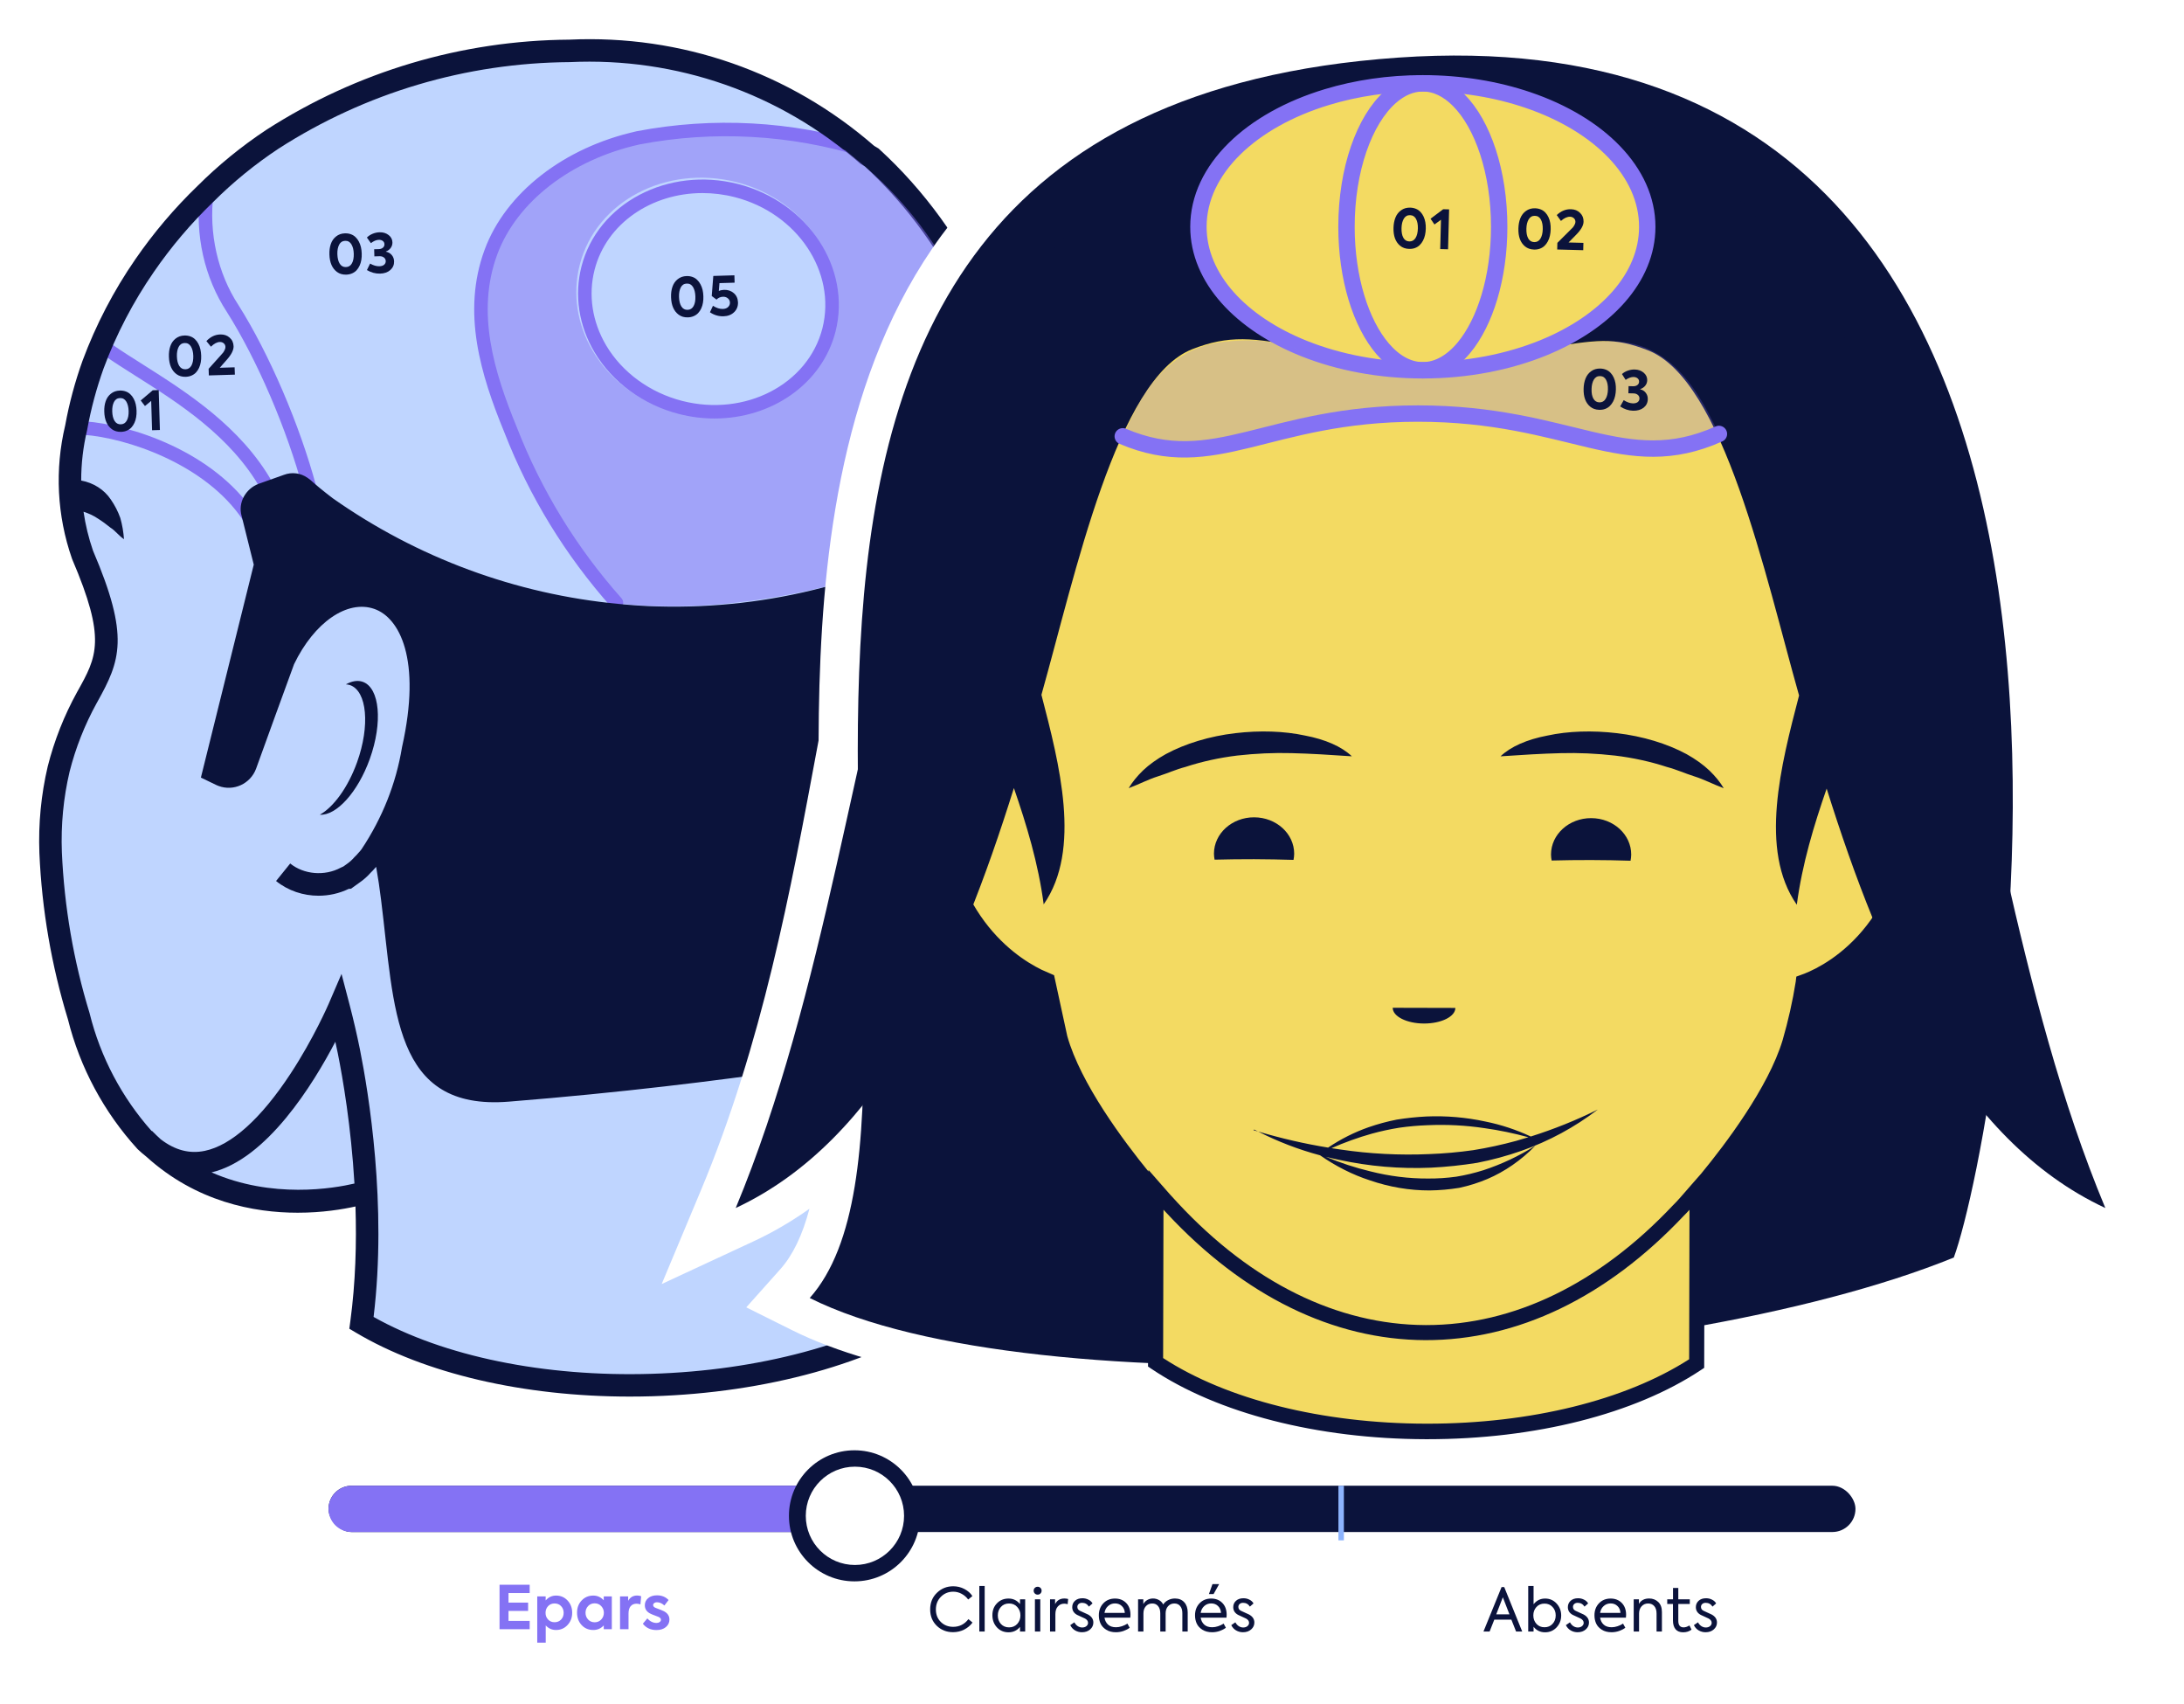 <svg width="400" height="312" viewBox="0 0 400 312" fill="none" xmlns="http://www.w3.org/2000/svg">
<rect x="44.067" y="250.848" width="311.864" height="61.017" rx="30.509" fill="white"/>
<rect x="60.169" y="272.035" width="279.661" height="8.475" rx="4.237" fill="#0B133C"/>
<path d="M60.169 276.272C60.169 273.932 62.066 272.035 64.407 272.035H153.39V280.51H64.407C62.066 280.51 60.169 278.613 60.169 276.272V276.272Z" fill="#8472F4"/>
<path d="M153.632 272.035L153.632 282.035" stroke="#8DB4FE"/>
<path d="M245.633 272.035L245.633 282.035" stroke="#8DB4FE"/>
<g filter="url(#filter0_d_524_1741)">
<path d="M155.221 288.272C161.848 288.272 167.221 282.899 167.221 276.272C167.221 269.645 161.848 264.272 155.221 264.272C148.593 264.272 143.221 269.645 143.221 276.272C143.221 282.899 148.593 288.272 155.221 288.272Z" fill="#0B133C"/>
<path d="M155.307 285.272C160.277 285.272 164.307 281.243 164.307 276.272C164.307 271.301 160.277 267.272 155.307 267.272C150.336 267.272 146.307 271.301 146.307 276.272C146.307 281.243 150.336 285.272 155.307 285.272Z" fill="white"/>
</g>
<path d="M97.011 298.305H91.491V290.164H97.011V291.684H93.133V293.436H96.724V294.956H93.133V296.785H97.011V298.305Z" fill="#8472F4"/>
<path d="M101.845 292.147C102.689 292.147 103.394 292.452 103.96 293.061C104.518 293.664 104.797 294.409 104.797 295.298C104.797 296.179 104.514 296.925 103.949 297.534C103.383 298.144 102.678 298.449 101.834 298.449C101.092 298.449 100.464 298.17 99.95 297.611V300.773H98.396V292.301H99.939V293.039C100.453 292.444 101.088 292.147 101.845 292.147ZM101.569 297.028C102.061 297.028 102.462 296.862 102.77 296.532C103.078 296.201 103.233 295.794 103.233 295.309C103.233 294.824 103.078 294.416 102.77 294.086C102.462 293.755 102.061 293.59 101.569 293.59C101.084 293.59 100.688 293.755 100.379 294.086C100.071 294.416 99.917 294.824 99.917 295.309C99.917 295.794 100.071 296.201 100.379 296.532C100.688 296.862 101.084 297.028 101.569 297.028Z" fill="#8472F4"/>
<path d="M110.577 293.017V292.301H112.054V298.305H110.577V297.611C110.063 298.17 109.424 298.449 108.66 298.449C107.794 298.449 107.081 298.148 106.523 297.545C105.965 296.943 105.686 296.187 105.686 295.276C105.686 294.372 105.969 293.627 106.534 293.039C107.1 292.444 107.808 292.147 108.66 292.147C109.41 292.147 110.048 292.437 110.577 293.017ZM110.599 295.298C110.599 294.828 110.438 294.42 110.115 294.075C109.799 293.737 109.398 293.568 108.914 293.568C108.422 293.568 108.018 293.737 107.702 294.075C107.393 294.413 107.239 294.82 107.239 295.298C107.239 295.783 107.397 296.194 107.713 296.532C108.029 296.87 108.429 297.039 108.914 297.039C109.398 297.039 109.799 296.87 110.115 296.532C110.438 296.187 110.599 295.775 110.599 295.298Z" fill="#8472F4"/>
<path d="M115.114 298.305H113.56V292.301H115.048V293.105C115.408 292.459 115.959 292.136 116.7 292.136C116.943 292.136 117.185 292.18 117.427 292.268L117.295 293.755C117.031 293.675 116.792 293.634 116.579 293.634C116.124 293.634 115.764 293.789 115.499 294.097C115.242 294.398 115.114 294.85 115.114 295.452V298.305Z" fill="#8472F4"/>
<path d="M120.216 298.46C119.173 298.46 118.347 298.074 117.737 297.303L118.563 296.322C118.776 296.579 119.03 296.785 119.324 296.939C119.625 297.086 119.926 297.16 120.227 297.16C120.462 297.16 120.657 297.105 120.811 296.994C120.972 296.884 121.053 296.745 121.053 296.576C121.053 296.363 120.91 296.19 120.624 296.058C120.535 296.021 120.297 295.929 119.907 295.783C119.562 295.658 119.305 295.551 119.136 295.463C118.446 295.133 118.101 294.615 118.101 293.91C118.101 293.388 118.306 292.955 118.718 292.61C119.122 292.272 119.665 292.103 120.348 292.103C121.2 292.103 121.902 292.389 122.452 292.962L121.681 293.965C121.263 293.568 120.804 293.37 120.304 293.37C120.106 293.37 119.941 293.421 119.808 293.524C119.683 293.62 119.621 293.737 119.621 293.877C119.621 294.126 119.797 294.31 120.15 294.428C120.936 294.721 121.417 294.916 121.593 295.011C122.269 295.364 122.607 295.871 122.607 296.532C122.607 297.097 122.386 297.56 121.946 297.92C121.52 298.28 120.943 298.46 120.216 298.46Z" fill="#8472F4"/>
<path d="M174.547 298.85C173.371 298.85 172.38 298.461 171.572 297.683C170.764 296.897 170.36 295.898 170.36 294.686C170.36 293.452 170.771 292.439 171.594 291.645C172.417 290.845 173.412 290.444 174.58 290.444C175.314 290.444 175.997 290.61 176.629 290.94C177.268 291.278 177.756 291.711 178.094 292.24L177.323 292.868C176.992 292.42 176.588 292.071 176.111 291.822C175.641 291.565 175.134 291.436 174.591 291.436C173.702 291.436 172.949 291.744 172.332 292.361C171.715 292.978 171.407 293.757 171.407 294.697C171.407 295.622 171.708 296.383 172.31 296.978C172.912 297.572 173.669 297.87 174.58 297.87C175.718 297.87 176.647 297.4 177.367 296.46L178.116 297.088C177.727 297.624 177.216 298.054 176.585 298.377C175.96 298.692 175.281 298.85 174.547 298.85Z" fill="#0B133C"/>
<path d="M180.345 290.389V298.729H179.364V290.389H180.345Z" fill="#0B133C"/>
<path d="M186.814 293.705V292.835H187.762V298.729H186.814V297.881C186.278 298.542 185.577 298.872 184.71 298.872C183.858 298.872 183.153 298.575 182.595 297.98C182.037 297.378 181.757 296.632 181.757 295.744C181.757 294.855 182.037 294.128 182.595 293.562C183.153 292.982 183.858 292.692 184.71 292.692C185.569 292.692 186.271 293.03 186.814 293.705ZM186.891 295.777C186.891 295.174 186.697 294.66 186.307 294.234C185.926 293.808 185.426 293.595 184.809 293.595C184.192 293.595 183.693 293.808 183.311 294.234C182.936 294.653 182.749 295.171 182.749 295.788C182.749 296.397 182.936 296.915 183.311 297.341C183.7 297.76 184.2 297.969 184.809 297.969C185.419 297.969 185.918 297.76 186.307 297.341C186.697 296.908 186.891 296.386 186.891 295.777Z" fill="#0B133C"/>
<path d="M190.054 291.976C189.841 291.976 189.665 291.906 189.525 291.766C189.386 291.627 189.316 291.454 189.316 291.249C189.316 291.043 189.386 290.874 189.525 290.742C189.665 290.602 189.841 290.533 190.054 290.533C190.252 290.533 190.421 290.602 190.561 290.742C190.7 290.874 190.77 291.043 190.77 291.249C190.77 291.454 190.7 291.627 190.561 291.766C190.421 291.906 190.252 291.976 190.054 291.976ZM190.528 292.835V298.729H189.547V292.835H190.528Z" fill="#0B133C"/>
<path d="M193.295 298.729H192.315V292.835H193.24V293.716C193.578 293.026 194.147 292.681 194.948 292.681C195.154 292.681 195.381 292.71 195.631 292.769L195.543 293.728C195.33 293.661 195.128 293.628 194.937 293.628C194.445 293.628 194.048 293.797 193.747 294.135C193.446 294.466 193.295 294.939 193.295 295.556V298.729Z" fill="#0B133C"/>
<path d="M198.165 298.861C197.709 298.861 197.291 298.751 196.909 298.531C196.527 298.311 196.229 297.987 196.016 297.561L196.766 297.044C196.934 297.352 197.144 297.587 197.394 297.749C197.651 297.91 197.919 297.991 198.198 297.991C198.514 297.991 198.771 297.91 198.969 297.749C199.175 297.58 199.277 297.378 199.277 297.143C199.277 296.82 199.09 296.555 198.716 296.35C198.569 296.269 198.33 296.159 197.999 296.019C197.625 295.857 197.379 295.744 197.261 295.678C196.674 295.354 196.38 294.884 196.38 294.267C196.38 293.797 196.549 293.408 196.887 293.1C197.225 292.791 197.68 292.637 198.253 292.637C198.642 292.637 199.002 292.721 199.332 292.89C199.67 293.052 199.924 293.283 200.093 293.584L199.432 294.168C199.131 293.705 198.716 293.474 198.187 293.474C197.915 293.474 197.702 293.548 197.548 293.694C197.394 293.834 197.316 294.01 197.316 294.223C197.316 294.546 197.478 294.785 197.801 294.939L198.473 295.248C198.818 295.395 199.075 295.512 199.244 295.6C199.913 295.953 200.247 296.449 200.247 297.088C200.247 297.58 200.052 297.998 199.663 298.344C199.274 298.689 198.774 298.861 198.165 298.861Z" fill="#0B133C"/>
<path d="M207.047 295.678C207.047 295.758 207.036 295.931 207.014 296.195H202.288C202.376 296.731 202.596 297.157 202.949 297.473C203.301 297.789 203.786 297.947 204.403 297.947C204.748 297.947 205.108 297.885 205.483 297.76C205.865 297.635 206.199 297.473 206.485 297.275L206.904 298.035C206.603 298.27 206.224 298.468 205.769 298.63C205.314 298.784 204.851 298.861 204.381 298.861C203.676 298.861 203.081 298.707 202.596 298.399C202.111 298.09 201.766 297.712 201.561 297.264C201.355 296.809 201.252 296.309 201.252 295.766C201.252 294.877 201.528 294.142 202.078 293.562C202.629 292.982 203.342 292.692 204.216 292.692C205.046 292.692 205.725 292.96 206.254 293.496C206.783 294.032 207.047 294.759 207.047 295.678ZM205.461 294.058C205.13 293.742 204.715 293.584 204.216 293.584C203.716 293.584 203.29 293.746 202.938 294.069C202.585 294.385 202.368 294.8 202.288 295.314H206.011C205.982 294.792 205.798 294.374 205.461 294.058Z" fill="#0B133C"/>
<path d="M215.193 292.681C215.912 292.681 216.482 292.912 216.9 293.375C217.319 293.838 217.528 294.458 217.528 295.237V298.729H216.548V295.38C216.548 294.815 216.416 294.378 216.151 294.069C215.894 293.753 215.542 293.595 215.094 293.595C214.616 293.595 214.227 293.764 213.926 294.102C213.632 294.433 213.485 294.866 213.485 295.402V298.729H212.505V295.402C212.505 294.837 212.372 294.396 212.108 294.08C211.851 293.757 211.495 293.595 211.039 293.595C210.555 293.595 210.162 293.764 209.86 294.102C209.567 294.433 209.42 294.873 209.42 295.424V298.729H208.439V292.835H209.398V293.705C209.574 293.39 209.816 293.14 210.125 292.956C210.441 292.773 210.79 292.681 211.171 292.681C211.575 292.681 211.946 292.78 212.284 292.978C212.622 293.169 212.875 293.437 213.044 293.783C213.243 293.452 213.536 293.188 213.926 292.989C214.315 292.784 214.737 292.681 215.193 292.681Z" fill="#0B133C"/>
<path d="M222.064 290.048H223.287L222.263 291.877H221.414L222.064 290.048ZM224.664 295.678C224.664 295.758 224.653 295.931 224.631 296.195H219.905C219.993 296.731 220.213 297.157 220.566 297.473C220.918 297.789 221.403 297.947 222.02 297.947C222.365 297.947 222.725 297.885 223.1 297.76C223.482 297.635 223.816 297.473 224.102 297.275L224.521 298.035C224.22 298.27 223.842 298.468 223.386 298.63C222.931 298.784 222.468 298.861 221.998 298.861C221.293 298.861 220.698 298.707 220.213 298.399C219.729 298.09 219.383 297.712 219.178 297.264C218.972 296.809 218.869 296.309 218.869 295.766C218.869 294.877 219.145 294.142 219.696 293.562C220.246 292.982 220.959 292.692 221.833 292.692C222.663 292.692 223.342 292.96 223.871 293.496C224.4 294.032 224.664 294.759 224.664 295.678ZM223.078 294.058C222.747 293.742 222.332 293.584 221.833 293.584C221.333 293.584 220.907 293.746 220.555 294.069C220.202 294.385 219.986 294.8 219.905 295.314H223.629C223.599 294.792 223.416 294.374 223.078 294.058Z" fill="#0B133C"/>
<path d="M227.654 298.861C227.199 298.861 226.78 298.751 226.398 298.531C226.016 298.311 225.719 297.987 225.506 297.561L226.255 297.044C226.424 297.352 226.633 297.587 226.883 297.749C227.14 297.91 227.408 297.991 227.687 297.991C228.003 297.991 228.26 297.91 228.458 297.749C228.664 297.58 228.767 297.378 228.767 297.143C228.767 296.82 228.579 296.555 228.205 296.35C228.058 296.269 227.819 296.159 227.489 296.019C227.114 295.857 226.868 295.744 226.751 295.678C226.163 295.354 225.869 294.884 225.869 294.267C225.869 293.797 226.038 293.408 226.376 293.1C226.714 292.791 227.169 292.637 227.742 292.637C228.131 292.637 228.491 292.721 228.822 292.89C229.16 293.052 229.413 293.283 229.582 293.584L228.921 294.168C228.62 293.705 228.205 293.474 227.676 293.474C227.404 293.474 227.191 293.548 227.037 293.694C226.883 293.834 226.806 294.01 226.806 294.223C226.806 294.546 226.967 294.785 227.29 294.939L227.962 295.248C228.308 295.395 228.565 295.512 228.734 295.6C229.402 295.953 229.736 296.449 229.736 297.088C229.736 297.58 229.542 297.998 229.152 298.344C228.763 298.689 228.264 298.861 227.654 298.861Z" fill="#0B133C"/>
<path d="M278.793 298.729H277.67L276.81 296.559H273.681L272.822 298.729H271.698L275.014 290.588H275.499L278.793 298.729ZM276.458 295.589L275.246 292.461L274.034 295.589H276.458Z" fill="#0B133C"/>
<path d="M282.99 292.692C283.827 292.692 284.525 292.993 285.083 293.595C285.648 294.205 285.931 294.936 285.931 295.788C285.931 296.64 285.648 297.37 285.083 297.98C284.517 298.575 283.816 298.872 282.979 298.872C282.105 298.872 281.403 298.535 280.874 297.859V298.729H279.894V290.389H280.874V293.739C281.418 293.041 282.123 292.692 282.99 292.692ZM282.879 297.947C283.489 297.947 283.981 297.738 284.356 297.319C284.738 296.908 284.929 296.394 284.929 295.777C284.929 295.16 284.738 294.649 284.356 294.245C283.981 293.827 283.489 293.617 282.879 293.617C282.263 293.617 281.767 293.827 281.392 294.245C281.018 294.664 280.83 295.174 280.83 295.777C280.83 296.386 281.018 296.9 281.392 297.319C281.767 297.738 282.263 297.947 282.879 297.947Z" fill="#0B133C"/>
<path d="M288.939 298.861C288.484 298.861 288.065 298.751 287.683 298.531C287.301 298.311 287.004 297.987 286.791 297.561L287.54 297.044C287.709 297.352 287.918 297.587 288.168 297.749C288.425 297.91 288.693 297.991 288.972 297.991C289.288 297.991 289.545 297.91 289.743 297.749C289.949 297.58 290.052 297.378 290.052 297.143C290.052 296.82 289.864 296.555 289.49 296.35C289.343 296.269 289.104 296.159 288.774 296.019C288.399 295.857 288.153 295.744 288.036 295.678C287.448 295.354 287.154 294.884 287.154 294.267C287.154 293.797 287.323 293.408 287.661 293.1C287.999 292.791 288.454 292.637 289.027 292.637C289.416 292.637 289.776 292.721 290.107 292.89C290.445 293.052 290.698 293.283 290.867 293.584L290.206 294.168C289.905 293.705 289.49 293.474 288.961 293.474C288.689 293.474 288.476 293.548 288.322 293.694C288.168 293.834 288.091 294.01 288.091 294.223C288.091 294.546 288.252 294.785 288.575 294.939L289.247 295.248C289.593 295.395 289.85 295.512 290.019 295.6C290.687 295.953 291.021 296.449 291.021 297.088C291.021 297.58 290.827 297.998 290.437 298.344C290.048 298.689 289.549 298.861 288.939 298.861Z" fill="#0B133C"/>
<path d="M297.821 295.678C297.821 295.758 297.81 295.931 297.788 296.195H293.062C293.15 296.731 293.37 297.157 293.723 297.473C294.076 297.789 294.56 297.947 295.177 297.947C295.522 297.947 295.882 297.885 296.257 297.76C296.639 297.635 296.973 297.473 297.259 297.275L297.678 298.035C297.377 298.27 296.999 298.468 296.543 298.63C296.088 298.784 295.625 298.861 295.155 298.861C294.45 298.861 293.855 298.707 293.37 298.399C292.886 298.09 292.54 297.712 292.335 297.264C292.129 296.809 292.026 296.309 292.026 295.766C292.026 294.877 292.302 294.142 292.853 293.562C293.403 292.982 294.116 292.692 294.99 292.692C295.82 292.692 296.499 292.96 297.028 293.496C297.557 294.032 297.821 294.759 297.821 295.678ZM296.235 294.058C295.904 293.742 295.489 293.584 294.99 293.584C294.49 293.584 294.064 293.746 293.712 294.069C293.359 294.385 293.143 294.8 293.062 295.314H296.786C296.756 294.792 296.573 294.374 296.235 294.058Z" fill="#0B133C"/>
<path d="M300.194 298.729H299.214V292.835H300.172V293.672C300.547 293.011 301.171 292.681 302.045 292.681C302.706 292.681 303.26 292.894 303.708 293.32C304.156 293.746 304.38 294.359 304.38 295.16V298.729H303.4V295.446C303.4 294.859 303.26 294.403 302.981 294.08C302.702 293.757 302.328 293.595 301.858 293.595C301.366 293.595 300.965 293.768 300.657 294.113C300.348 294.458 300.194 294.903 300.194 295.446V298.729Z" fill="#0B133C"/>
<path d="M309.42 297.616L309.805 298.377C309.387 298.707 308.872 298.872 308.263 298.872C307.653 298.872 307.191 298.685 306.875 298.311C306.559 297.929 306.401 297.385 306.401 296.68V293.683H305.354V292.835H306.412V290.753H307.381V292.835H309.486V293.683H307.381V296.779C307.381 297.572 307.705 297.969 308.351 297.969C308.681 297.969 309.038 297.852 309.42 297.616Z" fill="#0B133C"/>
<path d="M312.382 298.861C311.926 298.861 311.508 298.751 311.126 298.531C310.744 298.311 310.446 297.987 310.234 297.561L310.983 297.044C311.152 297.352 311.361 297.587 311.611 297.749C311.868 297.91 312.136 297.991 312.415 297.991C312.731 297.991 312.988 297.91 313.186 297.749C313.392 297.58 313.495 297.378 313.495 297.143C313.495 296.82 313.307 296.555 312.933 296.35C312.786 296.269 312.547 296.159 312.217 296.019C311.842 295.857 311.596 295.744 311.478 295.678C310.891 295.354 310.597 294.884 310.597 294.267C310.597 293.797 310.766 293.408 311.104 293.1C311.442 292.791 311.897 292.637 312.47 292.637C312.859 292.637 313.219 292.721 313.55 292.89C313.887 293.052 314.141 293.283 314.31 293.584L313.649 294.168C313.348 293.705 312.933 293.474 312.404 293.474C312.132 293.474 311.919 293.548 311.765 293.694C311.611 293.834 311.534 294.01 311.534 294.223C311.534 294.546 311.695 294.785 312.018 294.939L312.69 295.248C313.035 295.395 313.293 295.512 313.461 295.6C314.13 295.953 314.464 296.449 314.464 297.088C314.464 297.58 314.269 297.998 313.88 298.344C313.491 298.689 312.991 298.861 312.382 298.861Z" fill="#0B133C"/>
<path fill-rule="evenodd" clip-rule="evenodd" d="M119.626 262.647C97.339 263.32 76.138 258.698 61.475 249.989L56.173 246.839L57.056 240.728C57.514 237.573 57.79 234.44 57.895 231.411L57.834 229.354C57.834 229.354 57.85 228.973 57.845 228.929C57.343 228.957 56.83 228.973 56.317 228.99C47.087 229.271 33.709 227.435 22.185 217.12C21.54 216.613 20.944 216.089 20.359 215.554L20.1 215.311L19.857 215.057C12.989 207.523 8.029 198.328 5.53 188.443C2.369 178.052 0.527 167.274 0.052 156.419C-0.185 150.412 0.389 144.427 1.751 138.608L1.801 138.437C3.158 133.131 5.177 128.018 7.825 123.225L7.974 122.971C10.848 117.819 11.538 116.584 6.645 105.188L6.518 104.89L6.402 104.548C3.241 95.464 2.733 85.712 4.929 76.346C5.734 72.005 6.893 67.708 8.377 63.56C11.058 56.357 14.583 49.583 18.897 43.361C22.466 38.171 26.593 33.3 31.15 28.899C35.32 24.751 39.921 21.006 44.831 17.757C61.855 6.819 81.434 0.752 101.543 0.14C102.348 0.117 103.164 0.106 103.981 0.09C104.4 0.079 104.825 0.051 105.244 0.04C126.903 -0.616 147.816 6.775 164.251 20.868L165.139 21.397L165.845 22.037C183.614 38.292 194.89 62.148 197.621 89.209C197.98 92.733 198.151 95.866 198.184 99.088L198.3 102.937L198.305 103.081C198.294 108.834 197.93 114.648 197.207 120.356C196.92 122.712 196.562 125.15 196.115 127.737C195.823 129.457 195.514 130.974 195.183 132.568L195.023 133.352C194.609 135.398 194.151 137.18 193.704 138.923L193.633 139.187C192.64 142.927 191.602 146.507 190.521 149.927L190.411 150.23C189.6 152.525 188.695 154.979 187.702 157.461C187.327 158.487 186.919 159.53 186.494 160.572V160.677L185.683 162.563C185.093 163.942 184.563 165.117 183.89 166.562L183.41 167.621C182.483 169.668 181.518 171.675 180.486 173.727C178.103 178.509 176.768 183.705 176.575 189.111L176.569 189.309C176.448 191.466 176.503 193.639 176.768 195.779C178.125 205.78 179.824 223.248 180.889 238.323L181.259 243.657L176.829 246.641C162.706 256.128 141.864 261.969 119.626 262.647Z" fill="white"/>
<path fill-rule="evenodd" clip-rule="evenodd" d="M188.328 90.157C185.82 65.221 175.625 43.641 159.527 28.919L158.75 28.456C143.716 15.293 124.169 8.475 104.203 9.406C84.964 9.538 66.15 15.133 49.959 25.54C45.533 28.466 41.406 31.823 37.653 35.577C33.52 39.551 29.8 43.95 26.543 48.679C22.669 54.279 19.511 60.348 17.136 66.736C15.791 70.495 14.749 74.365 14.038 78.289C12.192 85.99 12.595 94.065 15.19 101.539C21.93 117.276 19.775 120.858 15.984 127.671C13.724 131.772 11.988 136.149 10.836 140.696C9.657 145.701 9.167 150.844 9.365 155.997C9.806 166.151 11.531 176.21 14.512 185.928C16.628 194.449 20.839 202.298 26.747 208.775C27.221 209.221 27.706 209.629 28.191 209.998C44.828 225.09 66.861 218.107 66.861 218.107L67.054 217.93C67.423 225.393 67.324 233.716 66.216 241.962C78.886 249.503 98.014 253.973 119.319 253.328C140.531 252.683 159.401 247.105 171.591 238.876C170.56 224.363 168.885 206.851 167.529 196.874C167.21 194.168 167.127 191.428 167.281 188.706C167.529 182.025 169.199 175.488 172.175 169.507C173.156 167.578 174.06 165.693 174.925 163.769C175.801 161.846 176.407 160.523 177.118 158.875C177.107 158.599 177.339 158.29 177.471 158.009C178.011 156.686 178.524 155.391 179.014 154.101C179.984 151.726 180.833 149.355 181.632 147.129C182.739 143.64 183.726 140.167 184.597 136.898C185.054 135.09 185.495 133.415 185.881 131.508C186.272 129.595 186.603 128.03 186.928 126.122C187.347 123.802 187.683 121.514 187.958 119.194C188.636 113.847 188.978 108.473 188.983 103.077C188.945 101.798 188.906 100.519 188.868 99.285C188.824 96.032 188.631 93.117 188.328 90.157Z" fill="#BFD5FF"/>
<path d="M130.877 76.627C128.73 76.627 126.539 76.362 124.347 75.799C117.79 74.127 112.159 70.004 108.886 64.489C105.999 59.615 105.155 54.04 106.502 48.785C109.466 37.199 122.332 30.432 135.183 33.694C147.961 36.962 155.965 49.078 153.028 60.708C153.028 60.708 153.028 60.708 153.028 60.714C150.566 70.329 141.293 76.627 130.877 76.627ZM128.658 35.35C119.335 35.35 111.072 40.903 108.897 49.404C107.711 54.018 108.467 58.925 111.011 63.231C113.948 68.188 119.032 71.897 124.954 73.409C136.485 76.351 147.999 70.379 150.627 60.106C153.227 49.795 146.023 39.026 134.57 36.095C132.583 35.588 130.596 35.35 128.658 35.35ZM151.83 60.405H151.836H151.83Z" fill="#8472F4"/>
<path d="M56.728 90.614C56.182 90.614 55.685 90.25 55.536 89.698C52.583 78.664 47.102 65.891 41.571 57.153C37.42 50.806 35.67 43.012 36.647 35.223C36.73 34.544 37.354 34.07 38.027 34.152C38.706 34.235 39.186 34.853 39.098 35.532C38.209 42.636 39.865 50.027 43.646 55.818C49.304 64.765 54.901 77.808 57.92 89.063C58.097 89.72 57.705 90.399 57.043 90.576C56.944 90.603 56.833 90.614 56.728 90.614Z" fill="#8472F4"/>
<path d="M48.822 90.155C48.391 90.155 47.972 89.929 47.745 89.526C42.253 79.839 32.615 73.745 24.866 68.843C22.857 67.574 20.958 66.371 19.236 65.184C18.672 64.797 18.535 64.025 18.921 63.462C19.307 62.899 20.08 62.761 20.643 63.147C22.327 64.306 24.203 65.498 26.191 66.751C34.167 71.802 44.102 78.089 49.898 88.312C50.235 88.908 50.025 89.659 49.434 89.995C49.236 90.106 49.026 90.155 48.822 90.155Z" fill="#8472F4"/>
<path d="M45.55 95.814C45.152 95.814 44.755 95.62 44.518 95.262C37.607 84.862 22.974 80.148 15.373 79.619C14.689 79.574 14.175 78.978 14.225 78.299C14.269 77.62 14.876 77.091 15.544 77.151C23.934 77.731 39.125 82.671 46.582 93.893C46.963 94.461 46.808 95.228 46.234 95.609C46.025 95.747 45.787 95.814 45.55 95.814Z" fill="#8472F4"/>
<path d="M112.915 111.606C112.573 111.606 112.236 111.468 111.988 111.192C103.543 101.681 96.947 90.918 92.382 79.188C88.01 68.562 84.544 57.136 88.761 45.716C92.614 35.3 103.283 26.993 116.614 24.029C130.562 21.357 145.057 22.146 158.57 26.303C159.221 26.502 159.591 27.197 159.386 27.848C159.188 28.5 158.498 28.864 157.841 28.665C144.709 24.625 130.628 23.858 117.116 26.452C104.63 29.228 94.645 36.945 91.079 46.577C87.149 57.197 90.483 68.088 94.672 78.272C99.138 89.742 105.58 100.263 113.832 109.547C114.284 110.055 114.24 110.838 113.727 111.291C113.5 111.501 113.208 111.606 112.915 111.606Z" fill="#8472F4"/>
<path d="M191.122 99.314C191.089 96.256 190.918 93.287 190.581 89.98C188.037 64.666 177.555 42.416 161.072 27.342L160.918 27.198L160.117 26.723C144.612 13.211 124.747 6.306 104.257 7.261C84.563 7.399 65.392 13.101 48.8 23.759C44.235 26.779 39.979 30.251 36.182 34.043C31.965 38.1 28.134 42.62 24.789 47.472C20.82 53.218 17.569 59.456 15.124 66.03C13.738 69.894 12.667 73.874 11.944 77.87C10.012 85.962 10.437 94.391 13.17 102.251L13.219 102.389C19.506 117.06 17.74 120.229 14.218 126.543L14.097 126.759C11.74 131.042 9.941 135.59 8.743 140.321C7.528 145.493 7.01 150.836 7.214 156.201C7.661 166.529 9.422 176.768 12.441 186.637C14.632 195.436 19.032 203.638 25.159 210.356L25.269 210.466C25.777 210.946 26.29 211.383 26.809 211.791C35.922 220.043 46.454 222.047 54.524 222.047C59.061 222.047 62.82 221.412 65.105 220.904C65.321 227.589 65.127 234.792 64.161 241.94L63.979 243.287L65.15 243.982C77.795 251.506 95.906 255.712 115.352 255.712C116.715 255.712 118.084 255.69 119.459 255.651C140.401 255.016 159.88 249.613 172.901 240.825L173.889 240.157L173.807 238.97C172.736 223.962 171.058 206.613 169.727 196.816C169.424 194.233 169.341 191.605 169.49 188.956C169.727 182.531 171.306 176.348 174.171 170.586C175.181 168.604 176.092 166.694 176.964 164.757L177.085 164.492C177.902 162.692 178.493 161.406 179.177 159.822L179.359 159.403L179.354 159.298C179.404 159.204 179.453 159.116 179.497 159.027L179.547 158.911C180.143 157.454 180.657 156.157 181.093 154.992C182.059 152.619 182.892 150.295 183.704 148.048L183.775 147.85C184.78 144.687 185.762 141.303 186.784 137.489L186.922 136.943C187.336 135.309 187.727 133.763 188.092 131.997L188.274 131.103C188.594 129.535 188.876 128.177 189.152 126.56C189.577 124.208 189.919 121.901 190.195 119.517C190.879 114.135 191.233 108.621 191.238 103.057L191.122 99.314ZM38.743 214.661C48.888 212.249 57.367 198.499 61.418 190.744C61.573 191.451 61.727 192.168 61.876 192.902C62.792 197.473 64.299 206.238 64.918 216.704C61.148 217.587 49.854 219.546 38.743 214.661ZM150.767 107.561C140.931 110.144 130.774 111.309 120.612 111.038C118.09 110.983 115.672 110.806 113.282 110.575C94.454 108.797 76.41 102.118 60.932 91.222C59.232 89.925 57.852 88.793 56.864 87.888L56.34 87.496C55.076 86.608 53.459 86.392 52.012 86.939L47.332 88.6C46.184 89.042 45.234 89.881 44.649 90.963C44.075 92.022 43.915 93.27 44.24 94.435L44.511 95.495L46.476 103.382L36.794 142.374L39.632 143.743C39.753 143.804 39.885 143.853 40.018 143.903C42.778 144.941 45.858 143.528 46.895 140.762C46.895 140.762 53.696 121.973 53.856 121.614C57.565 113.931 63.609 109.763 68.555 111.491C73.153 113.092 77.243 120.67 73.639 136.766L73.617 136.882C72.529 143.478 70.029 149.76 66.226 155.478C66.038 155.737 65.84 155.975 65.635 156.179L65.464 156.372C65.354 156.516 65.194 156.67 65.05 156.803L64.901 156.957C64.471 157.454 63.99 157.885 63.438 158.26L62.897 158.646L62.39 158.878C59.464 160.451 55.661 160.131 53.15 158.105L50.561 161.312C52.769 163.095 55.539 164.006 58.344 164.006C60.237 164.006 62.136 163.592 63.885 162.742L64.272 162.731L65.795 161.638C66.574 161.108 67.291 160.468 67.937 159.739C68.147 159.541 68.395 159.292 68.632 159.005C68.721 158.917 68.804 158.812 68.892 158.718C69.245 160.722 69.549 162.726 69.792 164.746C72.292 184.672 71.862 203.451 93.234 201.706C113.884 200.05 131.078 197.892 144.822 195.933C151.926 194.9 158.842 192.814 165.339 189.784C165.251 192.301 165.339 194.834 165.637 197.351C166.929 206.845 168.541 223.432 169.606 238.076C157.22 246.052 138.988 250.948 119.332 251.545C99.725 252.146 81.262 248.349 68.423 241.129C70.907 220.667 67.517 200.111 65.911 192.091C65.332 189.254 64.725 186.648 64.068 184.126L62.55 178.324L60.182 183.833C60.154 183.894 57.46 190.126 53.221 196.578C47.812 204.819 42.375 209.71 37.506 210.72C34.697 211.305 32.036 210.599 29.42 208.589C28.884 208.098 28.355 207.59 27.83 207.055L27.78 207.099C22.321 200.961 18.397 193.543 16.426 185.589L16.399 185.478C13.468 175.929 11.768 166.015 11.332 156.03C11.144 151.04 11.618 146.072 12.745 141.292C13.848 136.937 15.521 132.709 17.701 128.746L17.817 128.541C22.045 120.952 23.784 116.597 17.034 100.827C16.228 98.497 15.653 96.113 15.3 93.701C16.228 93.993 17.111 94.396 17.917 94.937C18.739 95.456 19.506 96.024 20.246 96.621C21.107 97.15 21.725 98.067 22.708 98.724C22.614 97.404 22.393 96.107 22.034 94.838C21.615 93.662 21.03 92.519 20.296 91.46C19.081 89.638 17.105 88.396 14.87 87.988C14.87 84.902 15.223 81.811 15.952 78.769L15.974 78.654C16.658 74.862 17.674 71.081 18.982 67.437C21.3 61.2 24.391 55.272 28.167 49.807C31.352 45.176 35.006 40.871 39.052 36.979C42.684 33.347 46.724 30.057 51.035 27.204C66.949 16.981 85.357 11.505 104.351 11.373C123.919 10.457 142.807 17.053 157.534 29.942L158.434 30.515C174.083 44.906 184.029 66.157 186.469 90.389C186.53 91.012 186.585 91.609 186.635 92.21C181.032 97.095 170.351 102.521 150.767 107.561Z" fill="#0B133B"/>
<path d="M67.731 138.952C70.127 132.279 69.553 125.97 66.462 124.849C65.518 124.507 64.452 124.7 63.348 125.302C63.613 125.318 63.878 125.368 64.132 125.451C67.223 126.56 67.797 132.88 65.402 139.554C63.735 144.196 61.074 147.789 58.574 149.175C61.599 149.368 65.529 145.079 67.731 138.952Z" fill="#0B133B"/>
<path d="M24.491 73.018C24.326 72.697 24.121 72.427 23.884 72.206C23.652 71.974 23.37 71.798 23.034 71.676C22.703 71.555 22.338 71.5 21.941 71.511C21.306 71.533 20.765 71.72 20.313 72.085C19.86 72.444 19.54 72.907 19.347 73.492C19.159 74.044 19.076 74.674 19.098 75.38C19.142 76.865 19.606 77.93 20.489 78.587C20.953 78.929 21.516 79.089 22.167 79.073C22.565 79.062 22.923 78.984 23.249 78.841C23.575 78.697 23.845 78.51 24.066 78.272C24.287 78.029 24.474 77.748 24.623 77.422C24.773 77.097 24.877 76.743 24.938 76.374C24.999 76.004 25.026 75.612 25.01 75.203C24.999 74.795 24.949 74.409 24.866 74.039C24.784 73.669 24.657 73.332 24.491 73.018ZM23.221 77.008C22.979 77.45 22.614 77.682 22.123 77.693C21.637 77.709 21.256 77.5 20.986 77.075C20.721 76.644 20.578 76.064 20.555 75.336C20.533 74.629 20.644 74.05 20.881 73.592C21.119 73.133 21.483 72.902 21.98 72.885C22.482 72.868 22.863 73.084 23.128 73.525C23.393 73.967 23.536 74.541 23.558 75.242C23.58 75.976 23.47 76.561 23.221 77.008Z" fill="#0B133B"/>
<path d="M29.065 71.422L27.977 71.456L25.77 73.327L26.548 74.342L27.69 73.404L27.851 78.775L29.286 78.731L29.065 71.422Z" fill="#0B133B"/>
<path d="M36.328 62.938C36.163 62.618 35.959 62.348 35.721 62.127C35.489 61.895 35.208 61.719 34.871 61.597C34.54 61.476 34.176 61.42 33.778 61.432C33.144 61.448 32.603 61.641 32.15 62.006C31.697 62.364 31.377 62.834 31.184 63.413C30.996 63.965 30.913 64.594 30.936 65.301C30.98 66.786 31.443 67.851 32.327 68.508C32.79 68.85 33.353 69.01 34.005 68.994C34.402 68.983 34.761 68.905 35.087 68.762C35.412 68.618 35.683 68.431 35.903 68.193C36.13 67.95 36.312 67.663 36.461 67.343C36.61 67.018 36.715 66.664 36.776 66.294C36.836 65.925 36.864 65.533 36.847 65.124C36.836 64.716 36.787 64.329 36.704 63.96C36.621 63.59 36.5 63.253 36.328 62.938ZM35.064 66.929C34.822 67.371 34.457 67.603 33.966 67.614C33.48 67.63 33.099 67.421 32.829 66.996C32.564 66.57 32.42 65.991 32.398 65.257C32.376 64.55 32.487 63.971 32.724 63.513C32.961 63.054 33.326 62.822 33.822 62.806C34.325 62.789 34.706 63.005 34.971 63.446C35.236 63.888 35.379 64.462 35.401 65.168C35.418 65.897 35.307 66.482 35.064 66.929Z" fill="#0B133B"/>
<path d="M42.968 67.255L40.247 67.338L41.489 65.925C42.372 64.948 42.797 64.109 42.781 63.402C42.758 62.751 42.521 62.221 42.057 61.818C41.605 61.41 41.025 61.216 40.33 61.239C39.38 61.266 38.536 61.675 37.802 62.453L38.635 63.48C39.198 62.922 39.739 62.635 40.252 62.618C40.545 62.607 40.788 62.69 40.981 62.861C41.18 63.027 41.279 63.248 41.29 63.524C41.296 63.695 41.246 63.883 41.141 64.092C41.036 64.308 40.943 64.462 40.86 64.567C40.827 64.606 40.678 64.777 40.413 65.075L38.21 67.526L38.249 68.74L43.018 68.596L42.968 67.255Z" fill="#0B133B"/>
<path d="M65.725 44.231C65.559 43.911 65.355 43.64 65.118 43.419C64.886 43.188 64.604 43.011 64.268 42.89C63.937 42.768 63.572 42.713 63.175 42.724C62.54 42.741 61.999 42.934 61.547 43.298C61.094 43.657 60.774 44.12 60.581 44.706C60.393 45.258 60.31 45.887 60.332 46.593C60.376 48.078 60.84 49.144 61.729 49.8C62.192 50.143 62.755 50.303 63.407 50.286C63.804 50.275 64.163 50.198 64.489 50.054C64.814 49.911 65.085 49.723 65.305 49.486C65.526 49.243 65.714 48.961 65.863 48.636C66.012 48.31 66.117 47.957 66.178 47.587C66.238 47.217 66.266 46.825 66.249 46.417C66.238 46.008 66.189 45.622 66.106 45.252C66.017 44.882 65.891 44.54 65.725 44.231ZM64.455 48.216C64.213 48.658 63.848 48.89 63.357 48.901C62.871 48.917 62.49 48.708 62.22 48.282C61.955 47.857 61.811 47.278 61.789 46.544C61.767 45.837 61.878 45.258 62.115 44.8C62.352 44.341 62.717 44.109 63.213 44.093C63.716 44.076 64.097 44.292 64.362 44.733C64.626 45.175 64.77 45.749 64.792 46.45C64.814 47.184 64.704 47.775 64.455 48.216Z" fill="#0B133B"/>
<path d="M71.752 46.699C71.492 46.379 71.133 46.174 70.686 46.086V46.047C71.051 45.909 71.343 45.694 71.558 45.396C71.779 45.092 71.884 44.75 71.873 44.369C71.856 43.828 71.625 43.381 71.172 43.033C70.714 42.68 70.156 42.509 69.505 42.531C69.069 42.542 68.65 42.636 68.236 42.807C67.832 42.978 67.485 43.205 67.198 43.492L67.932 44.518C68.44 44.126 68.92 43.922 69.367 43.911C69.671 43.9 69.919 43.972 70.107 44.115C70.3 44.259 70.405 44.463 70.41 44.722C70.416 44.982 70.322 45.192 70.123 45.357C69.93 45.523 69.665 45.611 69.328 45.617L68.528 45.639L68.567 46.941L69.494 46.914C69.831 46.903 70.101 46.98 70.311 47.146C70.526 47.306 70.637 47.521 70.648 47.792C70.659 48.068 70.559 48.294 70.35 48.476C70.145 48.647 69.858 48.741 69.489 48.752C68.959 48.769 68.39 48.603 67.783 48.261L67.203 49.447C67.976 49.906 68.776 50.121 69.61 50.099C70.394 50.077 71.023 49.856 71.492 49.437C71.967 49.011 72.193 48.487 72.177 47.852C72.16 47.394 72.022 47.013 71.752 46.699Z" fill="#0B133B"/>
<path d="M128.292 52.054C128.127 51.734 127.922 51.464 127.685 51.243C127.453 51.011 127.172 50.834 126.84 50.713C126.504 50.591 126.145 50.536 125.748 50.547C125.113 50.564 124.572 50.757 124.119 51.121C123.667 51.48 123.346 51.944 123.153 52.529C122.966 53.081 122.883 53.71 122.905 54.417C122.949 55.901 123.413 56.967 124.301 57.624C124.765 57.966 125.328 58.126 125.979 58.109C126.377 58.098 126.736 58.021 127.061 57.878C127.387 57.734 127.657 57.546 127.878 57.309C128.104 57.066 128.287 56.785 128.436 56.459C128.585 56.133 128.69 55.78 128.75 55.41C128.811 55.04 128.839 54.648 128.822 54.24C128.811 53.832 128.761 53.445 128.679 53.075C128.59 52.706 128.463 52.369 128.292 52.054ZM127.028 56.045C126.785 56.487 126.415 56.718 125.93 56.729C125.444 56.746 125.063 56.536 124.793 56.111C124.528 55.686 124.384 55.107 124.362 54.373C124.34 53.666 124.45 53.086 124.682 52.628C124.92 52.17 125.284 51.938 125.781 51.922C126.283 51.905 126.664 52.12 126.929 52.562C127.194 53.004 127.337 53.578 127.359 54.279C127.387 55.013 127.277 55.598 127.028 56.045Z" fill="#0B133B"/>
<path d="M134.395 53.671C133.91 53.252 133.319 53.053 132.624 53.07C132.276 53.081 131.95 53.147 131.652 53.279L131.768 51.839L134.544 51.756L134.506 50.409L130.642 50.525L130.355 54.196L131.227 54.853C131.558 54.521 131.956 54.345 132.419 54.334C132.773 54.323 133.071 54.422 133.308 54.626C133.551 54.825 133.678 55.079 133.689 55.399C133.7 55.725 133.584 55.995 133.347 56.221C133.115 56.442 132.8 56.553 132.397 56.569C131.818 56.586 131.211 56.393 130.576 55.99L130.029 57.176C130.791 57.695 131.619 57.938 132.508 57.911C133.319 57.889 133.97 57.635 134.467 57.149C134.953 56.674 135.185 56.072 135.163 55.355C135.135 54.654 134.881 54.091 134.395 53.671Z" fill="#0B133B"/>
<path opacity="0.5" d="M154.811 27.502C142.467 24.163 129.394 23.67 116.813 26.084C104.309 28.87 94.309 36.612 90.738 46.275C86.802 56.929 90.141 67.855 94.337 78.072C98.808 89.58 105.259 100.134 113.524 109.449C113.75 109.704 113.855 110.03 113.833 110.346C113.828 110.418 113.728 110.551 113.8 110.556C144.684 113.73 178.033 99.736 186.441 92.061C181.759 46.795 160.184 32.076 154.811 27.502ZM152.771 60.457C150.306 70.109 141.024 76.428 130.588 76.428C128.438 76.428 126.243 76.162 124.049 75.597C117.481 73.919 111.843 69.782 108.565 64.25C105.674 59.36 104.828 53.767 106.177 48.495C109.146 36.872 122.031 30.083 134.9 33.355C147.691 36.634 155.712 48.789 152.771 60.457Z" fill="#8472F4"/>
<path d="M166.434 81.677C166.269 81.357 166.064 81.086 165.827 80.865C165.595 80.633 165.314 80.457 164.977 80.335C164.646 80.214 164.282 80.159 163.884 80.17C163.249 80.186 162.708 80.38 162.261 80.744C161.809 81.103 161.489 81.572 161.295 82.151C161.108 82.703 161.025 83.333 161.047 84.039C161.091 85.524 161.555 86.589 162.443 87.246C162.907 87.588 163.47 87.749 164.121 87.732C164.519 87.721 164.878 87.644 165.203 87.5C165.529 87.357 165.799 87.169 166.015 86.932C166.241 86.689 166.423 86.407 166.572 86.082C166.721 85.756 166.826 85.403 166.887 85.033C166.948 84.663 166.975 84.271 166.959 83.863C166.948 83.454 166.898 83.068 166.815 82.698C166.727 82.328 166.6 81.986 166.434 81.677ZM165.17 85.668C164.927 86.109 164.563 86.341 164.072 86.352C163.586 86.369 163.205 86.159 162.935 85.734C162.67 85.309 162.526 84.729 162.504 83.995C162.482 83.288 162.592 82.709 162.83 82.251C163.067 81.793 163.431 81.561 163.928 81.544C164.431 81.528 164.811 81.743 165.076 82.185C165.341 82.626 165.485 83.2 165.507 83.901C165.524 84.635 165.413 85.22 165.17 85.668Z" fill="#0B133B"/>
<path d="M173.564 85.618L173.525 84.404L172.736 84.426L172.603 80.038L171.555 80.071L167.878 84.856L168.193 85.789L171.406 85.69L171.455 87.39L172.819 87.351L172.769 85.651L173.564 85.618ZM169.534 84.525L171.306 82.196L171.378 84.47L169.534 84.525Z" fill="#0B133B"/>
<path d="M392.856 218.043C384.276 197.56 379.34 176.471 375.994 160.207C377.695 119.901 372.952 65.303 341.144 32.118C322.869 13.056 297.886 3.39 266.896 3.39C263.296 3.39 259.564 3.522 255.798 3.781C233.868 5.301 215.173 10.297 200.239 18.647C186.546 26.291 175.576 36.982 167.62 50.41C152.188 76.467 150.024 109.519 149.924 135.57L149.77 136.397C144.773 163.296 139.611 191.11 128.331 218.049L121.187 235.106L137.982 227.302C141.527 225.655 144.955 223.656 148.251 221.32C146.959 226.195 145.198 229.824 142.918 232.386L136.679 239.375L145.071 243.555C161.646 251.811 187.098 254.896 206.732 255.992L207.124 256.256C220.391 265.157 240.168 270.29 261.408 270.339H261.706C282.791 270.339 302.496 265.3 315.758 256.515L319.568 253.987L319.584 248.055C335.905 244.827 349.813 240.917 360.982 236.406L363.925 235.216L365.024 232.248C365.99 229.637 367.337 224.889 368.8 218.165C373.333 221.899 378.147 224.956 383.205 227.302L400 235.106L392.856 218.043Z" fill="white"/>
<path d="M148.305 237.664C188.805 257.969 305.291 251.604 357.839 230.254C366.328 207.2 405.01 0.168 256.077 10.547C103.514 21.176 182.657 198.938 148.305 237.664Z" fill="#0B133B"/>
<path fill-rule="evenodd" clip-rule="evenodd" d="M334.529 123.714C334.507 121.732 334.495 119.723 334.501 117.675C334.495 114.236 334.49 110.687 334.418 106.994L334.424 103.914H334.529C334.501 81.039 332.713 57.435 319.774 39.76L316.871 36.288L316.739 36.101C315.447 34.583 314.045 33.136 312.582 31.778L311.754 31.011L306.98 27.357C303.872 25.005 300.257 23.167 296.735 21.467C291.171 18.735 285.315 16.714 279.265 15.428C274.965 14.479 270.588 13.883 266.195 13.645C258.312 13.292 250.419 14.021 242.758 15.815C236.692 17.195 230.824 19.292 225.26 22.08C225.255 22.085 225.244 22.085 225.238 22.091H225.233C225.227 22.091 225.222 22.096 225.216 22.096C224.913 22.251 224.598 22.411 224.267 22.588C221.86 23.841 219.531 25.226 217.29 26.755C213.862 28.936 210.997 30.906 210.997 30.906L210.181 31.629C207.399 34.075 204.865 36.813 202.641 39.777C188.278 58.672 188.041 84.169 187.826 108.827C187.776 113.872 187.721 118.652 187.566 123.377C186.567 122.262 185.143 120.86 183.553 119.8C183.509 119.773 183.465 119.74 183.421 119.712C183.305 119.635 183.184 119.558 183.062 119.486C182.902 119.392 182.748 119.298 182.582 119.21C182.494 119.16 182.411 119.116 182.323 119.072C182.135 118.978 181.942 118.884 181.754 118.801C181.699 118.779 181.644 118.757 181.588 118.735C181.368 118.647 181.147 118.564 180.926 118.498C180.91 118.492 180.887 118.487 180.871 118.481C180.628 118.409 180.391 118.354 180.148 118.31C180.137 118.31 180.126 118.304 180.12 118.304C179.872 118.266 179.629 118.244 179.381 118.238C179.364 118.238 179.342 118.238 179.325 118.238C179.082 118.233 178.845 118.249 178.602 118.288C178.58 118.293 178.558 118.293 178.536 118.299C178.299 118.338 178.061 118.393 177.83 118.476C177.807 118.481 177.785 118.492 177.763 118.498C177.526 118.58 177.294 118.685 177.068 118.818C177.051 118.829 177.035 118.84 177.018 118.845C176.781 118.983 176.549 119.138 176.323 119.331C173.552 121.6 171.228 127.832 171.195 141.527C170.803 166.759 184.42 175.839 189.874 178.517L191.557 179.256L193.831 189.744C196.293 198.609 204.617 210.113 211.251 217.814C211.318 217.88 211.373 217.946 211.422 218.018L211.351 249.206C222.053 256.398 238.447 261.19 257.104 261.797C258.346 261.836 259.604 261.858 260.868 261.863C264.472 261.874 268.005 261.72 271.438 261.427C271.609 261.411 271.786 261.405 271.957 261.388C272.493 261.339 273.017 261.278 273.547 261.223C274.209 261.157 274.877 261.096 275.534 261.013C275.545 261.013 275.556 261.008 275.567 261.008C284.741 259.898 293.12 257.74 300.218 254.798C304.027 253.224 307.477 251.425 310.468 249.438L310.545 217.648C317.081 210.058 324.974 199.09 327.535 190.556C328.573 186.984 329.395 183.347 329.98 179.665L329.997 179.543L330.692 179.289C334.783 177.667 351.088 169.458 350.845 141.936C350.497 109.323 338.823 119.028 334.529 123.714Z" fill="#F3DA62"/>
<path fill-rule="evenodd" clip-rule="evenodd" d="M236.908 157.443C236.974 157.084 237.03 156.709 237.03 156.333C237.041 152.652 233.762 149.66 229.699 149.649C225.637 149.638 222.347 152.619 222.336 156.295C222.336 156.681 222.386 157.045 222.452 157.404C224.814 157.344 227.221 157.31 229.677 157.316C232.156 157.327 234.557 157.371 236.908 157.443Z" fill="#0B133B"/>
<path fill-rule="evenodd" clip-rule="evenodd" d="M291.431 149.798C287.368 149.787 284.078 152.768 284.067 156.45C284.067 156.836 284.117 157.2 284.183 157.559C286.546 157.498 288.952 157.465 291.409 157.471C293.882 157.476 296.283 157.521 298.634 157.598C298.7 157.234 298.756 156.864 298.756 156.488C298.772 152.801 295.493 149.809 291.431 149.798Z" fill="#0B133B"/>
<path fill-rule="evenodd" clip-rule="evenodd" d="M229.568 206.928C229.844 207.016 230.125 207.093 230.407 207.176C230.175 207.055 229.938 206.944 229.706 206.823L229.568 206.928Z" fill="#0B133B"/>
<path fill-rule="evenodd" clip-rule="evenodd" d="M262.092 213.8C264.924 213.662 267.745 213.358 270.549 212.911C273.303 212.37 276.002 211.642 278.635 210.72C283.675 208.954 288.4 206.404 292.639 203.152C288.681 205.117 284.574 206.762 280.363 208.093C277.719 206.856 274.937 205.934 272.072 205.355C268.523 204.582 264.88 204.273 261.248 204.427C259.432 204.516 257.627 204.709 255.827 204.996C254.061 205.344 252.333 205.813 250.644 206.398C248.022 207.32 245.538 208.573 243.242 210.124C238.904 209.417 234.62 208.429 230.409 207.171C234.035 209.025 237.844 210.488 241.774 211.537C244.683 213.552 247.73 215.092 250.854 216.107C254.48 217.355 258.168 217.973 261.822 217.967C263.649 217.945 265.459 217.785 267.259 217.493C269.02 217.117 270.742 216.582 272.409 215.875C275.605 214.512 278.569 212.464 281.196 209.782C278.177 211.686 275.003 213.176 271.719 214.253C270.074 214.772 268.412 215.174 266.712 215.45C264.996 215.688 263.268 215.798 261.535 215.787C258.019 215.804 254.486 215.362 250.97 214.473C248.227 213.817 245.505 212.917 242.812 211.807C243.607 212.006 244.407 212.188 245.207 212.354C250.755 213.563 256.429 214.043 262.092 213.8ZM251.262 207.568C252.918 207.116 254.585 206.751 256.285 206.481C257.997 206.238 259.719 206.083 261.441 206.023C264.935 205.868 268.429 206.045 271.884 206.564C274.6 206.939 277.288 207.507 279.932 208.225C279.182 208.457 278.425 208.683 277.664 208.898C275.086 209.599 272.475 210.168 269.831 210.593C267.159 210.974 264.471 211.211 261.789 211.311C256.341 211.553 250.887 211.272 245.494 210.472C244.948 210.394 244.407 210.312 243.86 210.229C246.262 209.169 248.734 208.28 251.262 207.568Z" fill="#0B133B"/>
<path fill-rule="evenodd" clip-rule="evenodd" d="M236.557 137.898C240.023 137.981 243.6 138.207 247.591 138.478C245.731 136.7 242.739 135.381 238.991 134.674C235.204 133.857 230.755 133.708 226.229 134.244C221.582 134.79 217.077 136.148 213.517 138.075C211.872 138.991 210.465 140.001 209.333 141.077C208.246 142.132 207.374 143.214 206.717 144.312C208.781 143.539 210.249 142.722 212.077 142.148C213.915 141.563 215.377 140.879 217.088 140.432C220.097 139.443 223.326 138.737 226.594 138.34C229.961 137.959 233.311 137.81 236.557 137.898Z" fill="#0B133B"/>
<path fill-rule="evenodd" clip-rule="evenodd" d="M308.895 138.08C305.335 136.153 300.836 134.795 296.183 134.249C291.651 133.708 287.202 133.857 283.421 134.679C279.673 135.386 276.681 136.705 274.821 138.482C278.807 138.212 282.383 137.986 285.855 137.903C289.101 137.815 292.451 137.964 295.824 138.35C299.092 138.747 302.321 139.454 305.329 140.442C307.04 140.889 308.503 141.574 310.341 142.159C312.163 142.733 313.636 143.55 315.701 144.322C315.05 143.218 314.177 142.142 313.084 141.088C311.947 140.006 310.534 138.996 308.895 138.08Z" fill="#0B133B"/>
<path fill-rule="evenodd" clip-rule="evenodd" d="M345.242 117.922C342.123 116.724 338.855 118.446 336.178 120.742C336.173 119.809 336.173 118.871 336.178 117.922C336.173 114.488 336.167 110.939 336.095 107.274L336.101 105.574H336.211V104.194C336.184 81.072 334.346 57.198 321.186 39.231L318.261 35.732L318.084 35.495C316.782 33.966 315.341 32.47 313.812 31.057L312.984 30.289L308.104 26.547C304.787 24.041 300.956 22.12 297.633 20.519C291.992 17.748 286.003 15.678 279.854 14.37C275.482 13.41 271.011 12.797 266.546 12.554C258.537 12.195 250.527 12.935 242.745 14.751C236.579 16.153 230.59 18.295 224.932 21.127C219.771 23.71 210.884 29.793 210.509 30.052L209.565 30.875C206.717 33.375 204.117 36.184 201.837 39.226C187.188 58.495 186.962 84.218 186.741 109.09C186.702 112.816 186.664 116.641 186.57 120.428C182.474 116.856 178.616 116.15 175.729 118.545C172.031 121.592 170.143 129.414 170.11 141.784C169.696 167.511 183.578 177.105 189.561 180.03L190.649 180.511L192.774 190.308L192.79 190.385C195.815 201.276 206.838 214.728 210.332 218.796L210.261 250.126V250.209L210.873 250.623C222.984 258.77 241.309 263.473 261.142 263.517C261.241 263.517 261.341 263.517 261.44 263.517C281.151 263.517 299.389 258.908 311.51 250.86L312.123 250.452L312.2 218.431C315.788 214.231 326.011 201.629 329.135 191.213C330.134 187.775 330.929 184.286 331.503 180.836C336.537 178.827 352.737 170.161 352.489 142.203C352.351 127.681 349.978 119.738 345.242 117.922ZM309.368 248.879C297.683 256.386 280.29 260.674 261.446 260.674C261.346 260.674 261.247 260.674 261.148 260.674C242.182 260.63 224.7 256.259 213.026 248.658L213.092 221.5C213.302 221.727 213.506 221.948 213.71 222.157C227.797 237.293 244.174 245.324 261.07 245.379C277.911 245.412 294.266 237.563 308.375 222.615C308.723 222.279 309.07 221.909 309.429 221.512L309.368 248.879ZM330.493 178.269L328.997 178.816L328.886 179.754C328.323 183.304 327.512 186.902 326.491 190.435C323.874 199.156 315.86 209.677 311.604 214.849L309.788 216.919C309.462 217.289 309.142 217.659 308.833 218.018C307.972 219.011 307.166 219.949 306.437 220.656L306.393 220.7C292.864 235.041 277.26 242.619 261.252 242.619C261.197 242.619 261.137 242.619 261.081 242.619C244.964 242.564 229.282 234.836 215.72 220.264C214.803 219.304 213.871 218.233 212.761 216.969L210.349 214.214V214.512C205.85 208.993 197.902 198.395 195.468 189.695L193.055 178.562L190.754 177.552C185.228 174.836 172.483 165.949 172.87 141.817C172.903 126.704 175.773 122.089 177.484 120.682C180.514 118.17 185.024 122.575 186.824 124.584L189.114 127.145L189.23 123.712C189.39 118.877 189.445 113.92 189.495 109.129C189.71 84.704 189.937 59.445 204.034 40.898C206.204 38.006 208.676 35.334 211.381 32.955L212.132 32.293C212.982 31.713 221.4 25.995 226.163 23.61C231.622 20.878 237.407 18.808 243.357 17.456C250.903 15.695 258.664 14.977 266.402 15.325C270.708 15.557 275.03 16.148 279.264 17.081C285.203 18.345 290.971 20.337 296.425 23.014C299.637 24.56 303.324 26.404 306.432 28.755L311.151 32.365L311.93 33.088C313.365 34.413 314.712 35.809 315.937 37.244L318.973 40.904C331.381 57.877 333.335 80.619 333.435 102.825H333.335L333.324 107.307C333.396 110.978 333.402 114.516 333.407 117.96C333.402 120.003 333.413 122.039 333.435 124.015L333.473 127.504L335.83 124.932C337.392 123.232 341.334 119.395 344.248 120.51C346.224 121.267 349.558 125.097 349.729 142.242C349.967 168.494 335.035 176.465 330.493 178.269Z" fill="#0B133B"/>
<path fill-rule="evenodd" clip-rule="evenodd" d="M260.805 187.405C263.979 187.41 266.545 186.135 266.551 184.551L255.075 184.523C255.07 186.102 257.631 187.399 260.805 187.405Z" fill="#0B133B"/>
<path d="M279.661 16.949C292.604 21.512 301.422 30.541 301.422 40.939C301.422 50.558 293.868 59.006 282.483 63.83C292.62 62.189 295.475 61.675 301.797 64.128C315.706 69.521 323.304 105.478 329.499 127.341C326.192 140.033 322.111 155.641 329.085 165.658C330.073 158.144 332.232 151.088 334.552 144.392C344.656 176.587 358.764 208.683 385.593 221.186C353.148 143.469 364.274 36.16 279.661 16.949Z" fill="#0B133B"/>
<path d="M219.757 40.704C219.757 29.833 229.353 20.456 243.22 16.102C155.784 33.628 167.479 142.538 134.746 221.186C161.527 208.661 175.609 176.529 185.695 144.292C188.005 150.997 190.165 158.062 191.152 165.586C198.113 155.556 194.04 139.933 190.738 127.219C196.922 105.328 204.506 69.317 218.39 63.923C224.911 61.389 229.546 61.666 239.142 63.829C227.507 59.033 219.757 50.474 219.757 40.704Z" fill="#0B133B"/>
<path d="M279.871 18.325C274.122 16.367 267.56 15.254 260.593 15.254C254.325 15.254 248.383 16.154 243.066 17.763C229.133 21.967 219.492 31.025 219.492 41.528C219.492 50.962 227.278 59.23 238.963 63.865C245.248 66.357 252.658 67.797 260.593 67.797C268.734 67.797 276.315 66.275 282.7 63.669C294.119 59.001 301.695 50.832 301.695 41.528C301.695 31.473 292.851 22.742 279.871 18.325Z" stroke="#8472F4" stroke-width="3" stroke-linecap="round" stroke-linejoin="round"/>
<path d="M267.149 18.325C265.194 16.367 262.961 15.254 260.593 15.254C258.46 15.254 256.438 16.154 254.629 17.763C249.888 21.967 246.61 31.025 246.61 41.528C246.61 50.962 249.257 59.23 253.233 63.865C255.372 66.357 257.89 67.797 260.593 67.797C263.363 67.797 265.943 66.275 268.115 63.669C271.996 59.001 274.576 50.832 274.576 41.528C274.576 31.473 271.566 22.742 267.149 18.325Z" stroke="#8472F4" stroke-width="3" stroke-linecap="round" stroke-linejoin="round"/>
<path d="M258.079 45.574C257.428 45.557 256.876 45.364 256.429 44.994C255.584 44.293 255.181 43.2 255.22 41.715C255.236 41.009 255.358 40.385 255.573 39.844C255.799 39.276 256.147 38.829 256.616 38.498C257.086 38.161 257.637 38.001 258.272 38.017C258.67 38.028 259.028 38.106 259.354 38.244C259.68 38.382 259.95 38.575 260.171 38.818C260.397 39.055 260.585 39.337 260.734 39.662C260.883 39.982 260.988 40.33 261.054 40.7C261.12 41.07 261.143 41.462 261.132 41.87C261.12 42.279 261.076 42.665 260.994 43.035C260.911 43.405 260.789 43.747 260.618 44.067C260.453 44.382 260.248 44.652 260.011 44.884C259.779 45.11 259.498 45.281 259.166 45.408C258.841 45.53 258.476 45.585 258.079 45.574ZM259.685 41.837C259.702 41.13 259.591 40.551 259.354 40.098C259.117 39.646 258.747 39.408 258.245 39.397C257.748 39.386 257.373 39.602 257.108 40.043C256.848 40.485 256.705 41.059 256.688 41.765C256.672 42.499 256.776 43.084 257.019 43.526C257.268 43.968 257.632 44.194 258.118 44.205C258.603 44.216 258.984 44.012 259.255 43.581C259.52 43.151 259.663 42.571 259.685 41.837Z" fill="#0B133B"/>
<path d="M262.005 40.048L264.318 38.31L265.405 38.337L265.212 45.645L263.777 45.607L263.915 40.236L262.722 41.103L262.005 40.048Z" fill="#0B133B"/>
<path d="M280.954 45.694C280.303 45.677 279.751 45.484 279.304 45.114C278.459 44.413 278.056 43.32 278.095 41.835C278.111 41.129 278.233 40.505 278.448 39.964C278.674 39.395 279.022 38.948 279.491 38.617C279.961 38.28 280.512 38.12 281.147 38.137C281.545 38.148 281.903 38.225 282.229 38.363C282.555 38.501 282.825 38.694 283.046 38.937C283.272 39.175 283.46 39.456 283.609 39.782C283.758 40.102 283.863 40.45 283.929 40.819C283.995 41.189 284.018 41.581 284.007 41.99C283.995 42.398 283.951 42.785 283.869 43.154C283.786 43.524 283.664 43.866 283.493 44.187C283.328 44.501 283.123 44.772 282.886 45.004C282.654 45.23 282.373 45.401 282.041 45.528C281.71 45.655 281.351 45.705 280.954 45.694ZM282.555 41.957C282.571 41.25 282.461 40.67 282.224 40.218C281.986 39.765 281.616 39.528 281.114 39.517C280.617 39.506 280.242 39.721 279.977 40.163C279.718 40.604 279.574 41.178 279.558 41.885C279.541 42.619 279.651 43.204 279.889 43.646C280.137 44.087 280.501 44.314 280.987 44.33C281.473 44.341 281.854 44.137 282.124 43.706C282.395 43.265 282.538 42.685 282.555 41.957Z" fill="#0B133B"/>
<path d="M288.6 43.056L287.28 44.397L290.002 44.469L289.969 45.81L285.2 45.683L285.233 44.469L287.567 42.145C287.855 41.863 288.009 41.703 288.048 41.665C288.136 41.571 288.241 41.416 288.357 41.206C288.473 41.008 288.533 40.82 288.539 40.649C288.544 40.373 288.456 40.147 288.269 39.97C288.081 39.788 287.843 39.694 287.551 39.683C287.038 39.672 286.48 39.926 285.889 40.45L285.117 39.379C285.895 38.64 286.756 38.286 287.705 38.309C288.406 38.325 288.97 38.551 289.4 38.987C289.836 39.413 290.046 39.953 290.029 40.605C290.013 41.311 289.538 42.128 288.6 43.056Z" fill="#0B133B"/>
<g opacity="0.5">
<path opacity="0.5" fill-rule="evenodd" clip-rule="evenodd" d="M314.821 79.453C297.495 87.197 287.658 75.722 259.69 75.722C232.052 75.722 222.569 87.081 205.634 79.889C207.693 75.76 211.839 63.87 224.302 62.568C240.1 60.862 240.541 68.91 260.827 68.91C281.112 68.91 278.788 62.606 295.066 62.485C307.298 62.485 312.255 74.408 314.821 79.453Z" fill="#8472F4"/>
</g>
<path d="M314.821 79.453C297.495 87.197 287.658 75.722 259.69 75.722C232.052 75.722 222.569 87.081 205.634 79.889" stroke="#8472F4" stroke-width="3" stroke-linecap="round" stroke-linejoin="round"/>
<path d="M292.892 75.037C292.241 75.021 291.689 74.828 291.247 74.458C290.402 73.757 290 72.664 290.038 71.179C290.055 70.472 290.176 69.849 290.391 69.308C290.618 68.739 290.965 68.292 291.435 67.961C291.904 67.624 292.456 67.464 293.091 67.481C293.488 67.492 293.847 67.569 294.172 67.707C294.498 67.845 294.774 68.038 294.989 68.281C295.216 68.518 295.403 68.8 295.552 69.126C295.701 69.446 295.806 69.793 295.873 70.163C295.933 70.533 295.961 70.925 295.95 71.334C295.939 71.742 295.895 72.128 295.812 72.498C295.729 72.868 295.608 73.21 295.437 73.53C295.271 73.845 295.067 74.115 294.829 74.347C294.598 74.574 294.316 74.745 293.985 74.872C293.654 74.999 293.289 75.048 292.892 75.037ZM294.493 71.3C294.509 70.594 294.399 70.014 294.161 69.562C293.924 69.109 293.554 68.872 293.052 68.861C292.555 68.85 292.18 69.065 291.915 69.506C291.65 69.948 291.512 70.522 291.495 71.229C291.473 71.963 291.584 72.548 291.827 72.989C292.075 73.431 292.439 73.657 292.925 73.674C293.411 73.685 293.792 73.481 294.057 73.05C294.333 72.614 294.476 72.029 294.493 71.3Z" fill="#0B133B"/>
<path d="M299.099 75.203C298.271 75.181 297.482 74.921 296.737 74.419L297.383 73.266C297.973 73.646 298.531 73.84 299.061 73.856C299.43 73.867 299.723 73.79 299.938 73.63C300.154 73.464 300.264 73.243 300.269 72.968C300.275 72.697 300.176 72.476 299.971 72.305C299.773 72.129 299.502 72.035 299.166 72.029L298.238 72.007L298.271 70.699L299.072 70.721C299.408 70.732 299.679 70.66 299.878 70.506C300.087 70.351 300.192 70.147 300.198 69.893C300.203 69.633 300.115 69.429 299.927 69.275C299.745 69.12 299.508 69.037 299.204 69.026C298.757 69.015 298.266 69.192 297.736 69.551L297.062 68.485C297.366 68.215 297.725 68.005 298.139 67.862C298.558 67.713 298.983 67.646 299.419 67.657C300.071 67.674 300.617 67.873 301.059 68.254C301.489 68.629 301.699 69.087 301.688 69.628C301.677 70.009 301.556 70.346 301.313 70.638C301.081 70.92 300.777 71.124 300.407 71.24V71.278C300.855 71.389 301.197 71.615 301.44 71.946C301.688 72.278 301.81 72.664 301.793 73.111C301.776 73.746 301.517 74.259 301.02 74.656C300.523 75.037 299.883 75.219 299.099 75.203Z" fill="#0B133B"/>
<defs>
<filter id="filter0_d_524_1741" x="143.221" y="264.272" width="26.546" height="26.546" filterUnits="userSpaceOnUse" color-interpolation-filters="sRGB">
<feFlood flood-opacity="0" result="BackgroundImageFix"/>
<feColorMatrix in="SourceAlpha" type="matrix" values="0 0 0 0 0 0 0 0 0 0 0 0 0 0 0 0 0 0 127 0" result="hardAlpha"/>
<feOffset dx="1.273" dy="1.273"/>
<feGaussianBlur stdDeviation="0.636"/>
<feColorMatrix type="matrix" values="0 0 0 0 0 0 0 0 0 0 0 0 0 0 0 0 0 0 0.25 0"/>
<feBlend mode="normal" in2="BackgroundImageFix" result="effect1_dropShadow_524_1741"/>
<feBlend mode="normal" in="SourceGraphic" in2="effect1_dropShadow_524_1741" result="shape"/>
</filter>
</defs>
</svg>
